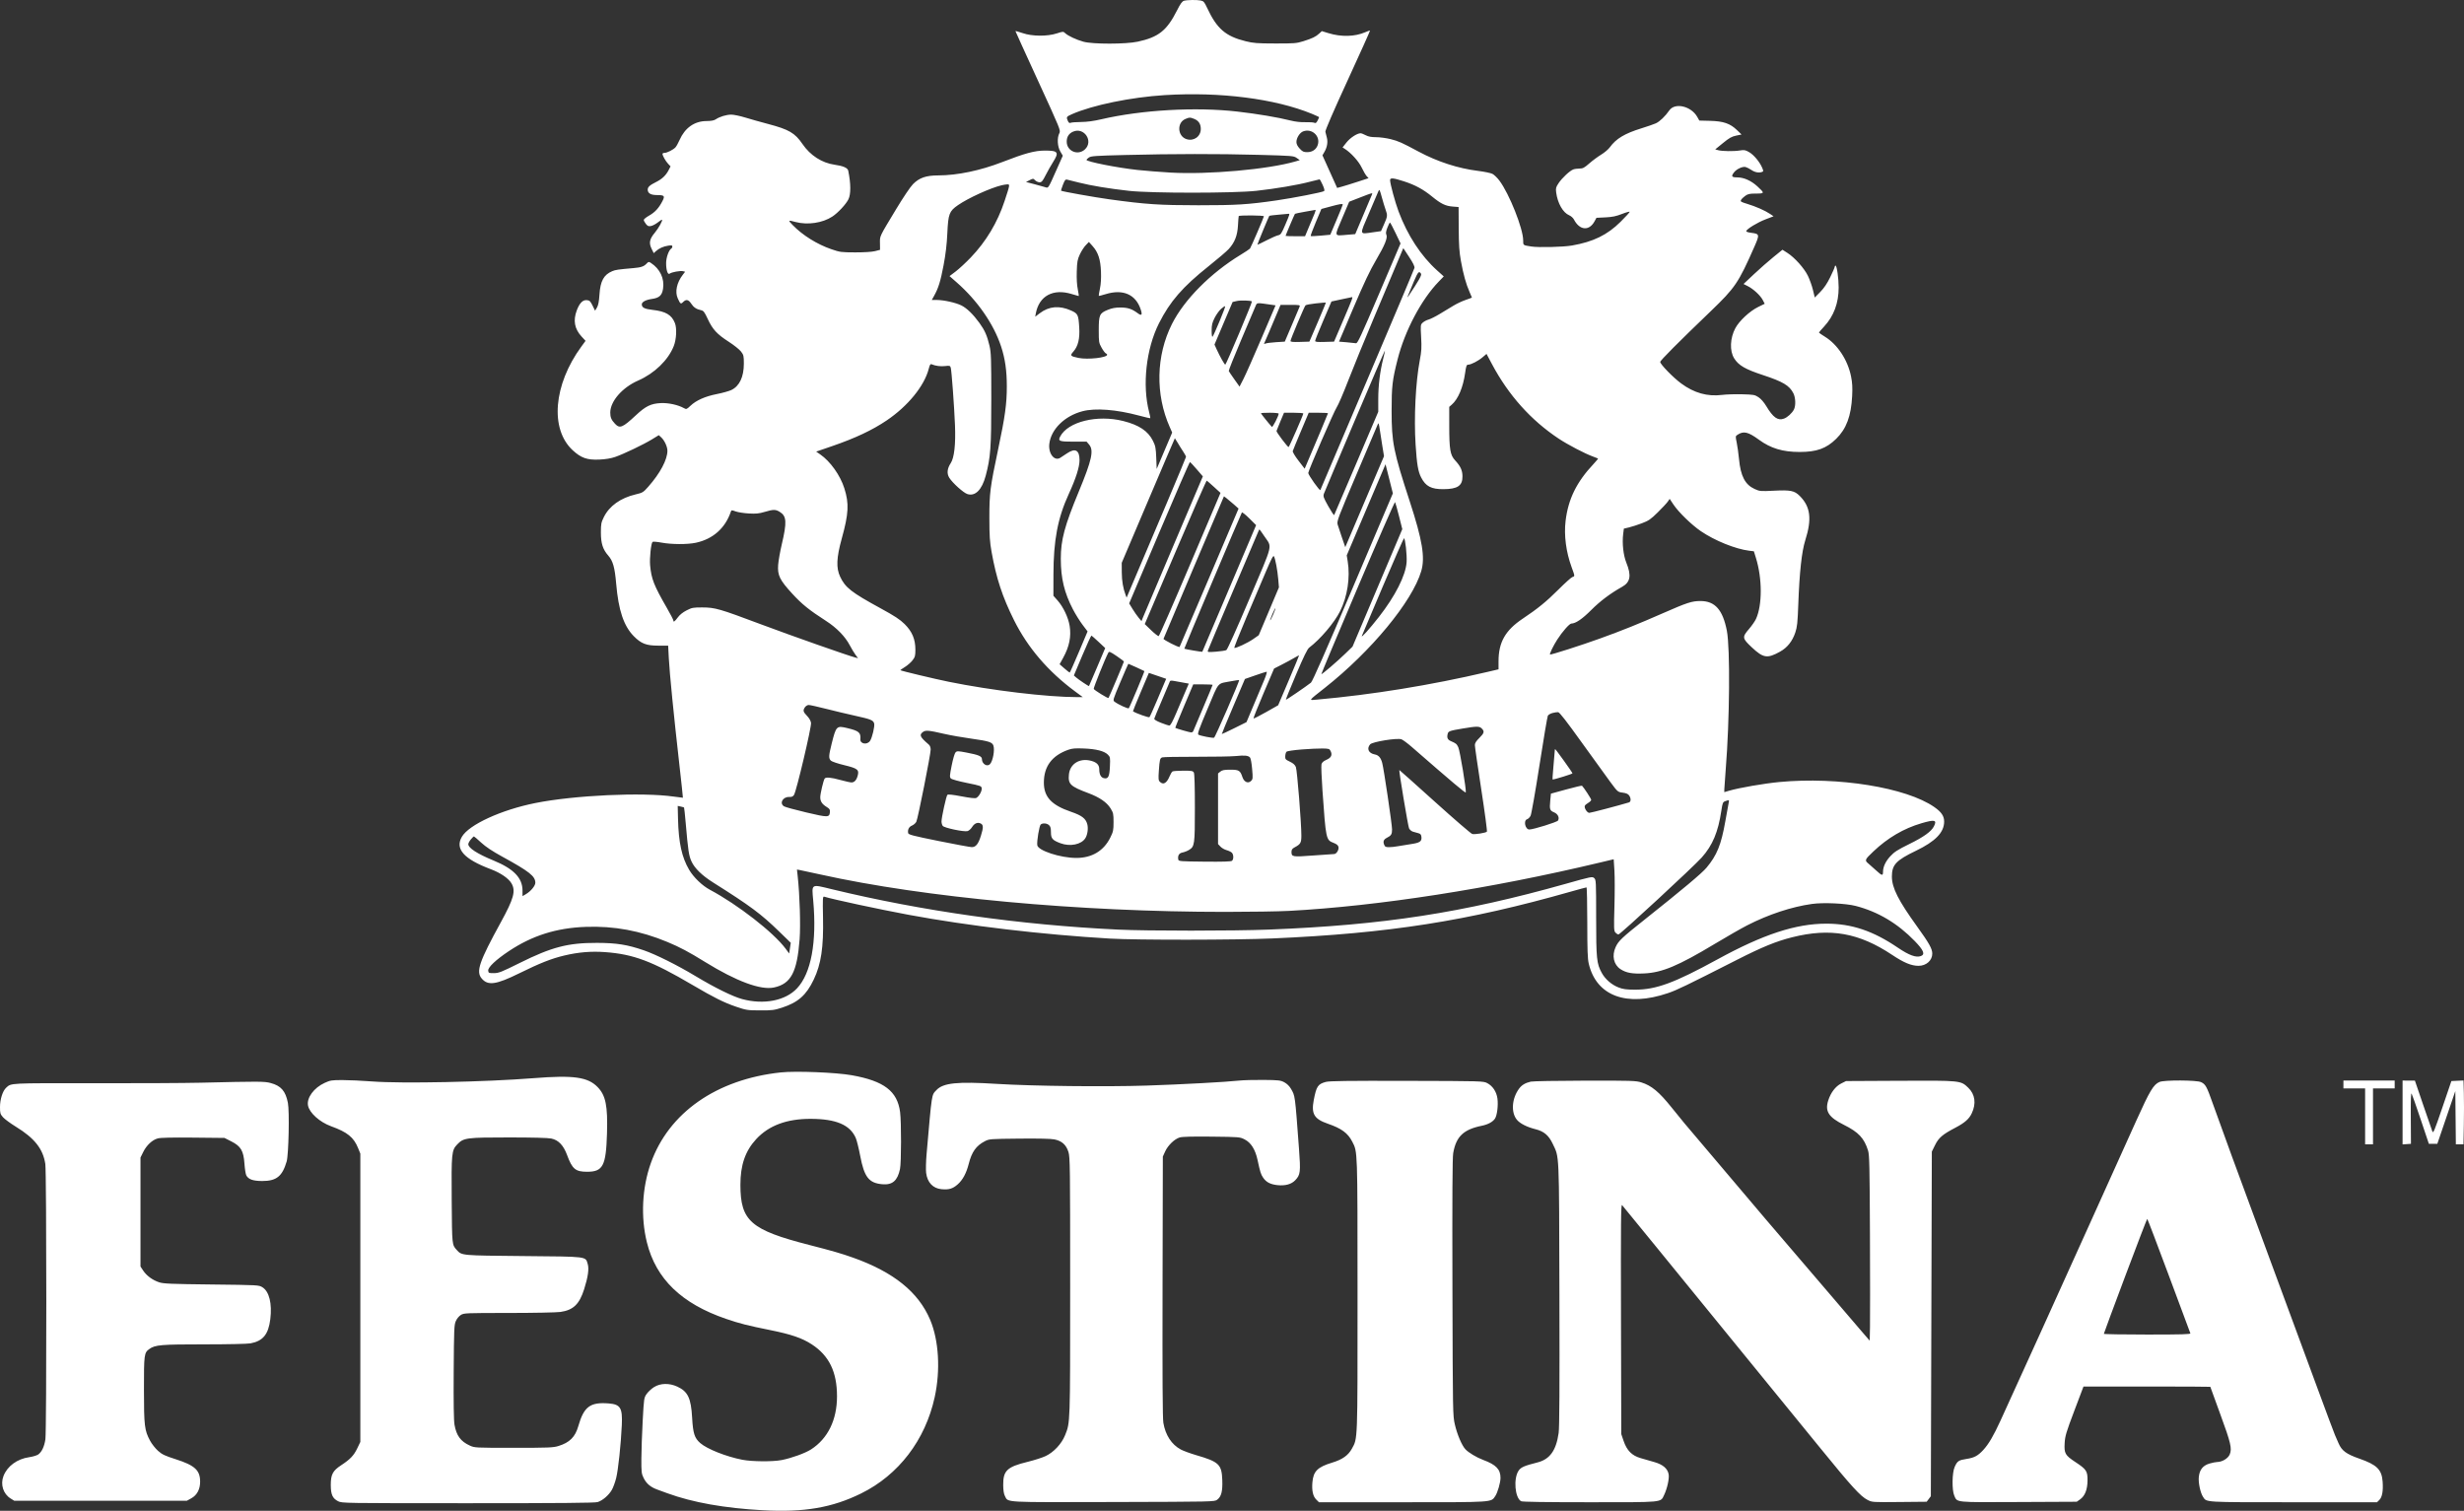 <svg xmlns="http://www.w3.org/2000/svg" width="305" height="187" viewBox="0 0 305 187" fill="none"><rect x="0" y="0" width="305" height="187" fill="#333333" stroke="none"/><path fill-rule="evenodd" clip-rule="evenodd" d="M146.563 0.094C146.331 0.157 146.123 0.444 145.692 1.296C144.434 3.785 143.402 4.605 140.827 5.159C139.336 5.479 135.259 5.482 134.115 5.164C133.217 4.913 132.221 4.449 131.854 4.108C131.612 3.883 131.592 3.884 130.817 4.134C129.621 4.52 127.758 4.504 126.58 4.097C126.093 3.929 125.695 3.819 125.695 3.852C125.695 3.885 126.958 6.663 128.503 10.026C131.267 16.044 131.308 16.144 131.126 16.492C130.83 17.063 130.888 18.14 131.249 18.753L131.555 19.273L130.815 20.937C129.722 23.394 129.783 23.298 129.387 23.17C129.202 23.111 128.59 22.941 128.026 22.794L127 22.526L127.444 22.3C127.881 22.077 127.892 22.078 128.134 22.318C128.269 22.453 128.516 22.563 128.683 22.563C128.938 22.563 129.059 22.421 129.431 21.687C129.675 21.205 130.087 20.475 130.347 20.065C131.126 18.838 130.979 18.634 129.318 18.639C128.072 18.643 126.879 18.966 124.048 20.065C121.35 21.112 118.496 21.707 116.151 21.711C114.628 21.714 113.8 21.999 113.011 22.793C112.69 23.115 111.809 24.423 110.929 25.883C108.795 29.423 108.914 29.172 108.925 30.112L108.934 30.924L108.314 31.083C107.934 31.18 106.987 31.24 105.865 31.238C104.128 31.235 103.976 31.214 102.911 30.848C101.136 30.237 99.343 29.118 98.121 27.858C97.517 27.235 97.527 27.224 98.481 27.479C99.965 27.875 101.823 27.6 103.028 26.806C103.731 26.343 104.71 25.292 105.021 24.668C105.333 24.041 105.325 22.716 104.998 21.129C104.926 20.778 104.378 20.538 103.299 20.386C101.743 20.167 100.295 19.234 99.34 17.835C98.397 16.454 97.668 16.029 95.064 15.341C94.158 15.102 92.889 14.745 92.244 14.547C91.599 14.349 90.823 14.188 90.521 14.188C89.921 14.188 89.083 14.441 88.599 14.769C88.384 14.914 88.033 14.979 87.432 14.984C85.955 14.997 84.785 15.823 84.121 17.322C83.953 17.701 83.725 18.113 83.613 18.236C83.349 18.53 82.573 18.922 82.256 18.922C82.119 18.922 82.007 18.979 82.007 19.049C82.007 19.268 82.388 19.939 82.701 20.273L83.002 20.593L82.761 21.064C82.433 21.702 81.945 22.165 81.215 22.529C80.421 22.924 80.176 23.147 80.176 23.473C80.176 23.915 80.55 24.141 81.284 24.143C82.243 24.146 82.331 24.236 82.001 24.883C81.564 25.741 81.072 26.279 80.358 26.68C79.989 26.887 79.688 27.13 79.688 27.221C79.688 27.311 79.806 27.535 79.95 27.717C80.168 27.992 80.276 28.036 80.589 27.973C80.796 27.932 81.176 27.73 81.434 27.525C81.691 27.319 81.922 27.172 81.947 27.197C82.049 27.298 81.522 28.245 81.048 28.812C80.398 29.589 80.303 30.068 80.654 30.788L80.921 31.334L81.189 31.089C81.574 30.74 82.111 30.498 82.709 30.407C83.117 30.345 83.227 30.366 83.227 30.505C83.227 30.602 83.172 30.715 83.103 30.757C82.782 30.955 82.454 31.873 82.454 32.577C82.454 33.463 82.664 34.064 82.906 33.865C83.125 33.684 84.227 33.484 84.547 33.568L84.806 33.635L84.511 34.02C83.772 34.983 83.53 36.116 83.89 36.92C84.208 37.631 84.267 37.672 84.555 37.386C84.931 37.012 85.221 37.068 85.556 37.58C85.861 38.047 86.217 38.282 86.799 38.401C87.082 38.459 87.213 38.633 87.606 39.48C88.208 40.775 88.746 41.36 90.198 42.296C90.845 42.712 91.531 43.259 91.724 43.511C92.047 43.933 92.075 44.05 92.075 45.009C92.075 46.655 91.533 47.796 90.522 48.277C90.235 48.413 89.43 48.638 88.732 48.775C87.28 49.062 86.164 49.559 85.459 50.232C85.01 50.661 84.956 50.682 84.682 50.528C83.938 50.111 82.739 49.848 81.79 49.894C80.573 49.953 79.918 50.273 78.714 51.398C77.063 52.939 76.715 53.081 76.126 52.453C75.671 51.968 75.539 51.655 75.54 51.065C75.543 49.667 77.023 47.966 78.982 47.108C81.011 46.221 82.714 44.573 83.401 42.834C83.725 42.012 83.796 40.651 83.548 40.004C83.154 38.98 82.409 38.537 80.77 38.355C79.779 38.245 79.444 38.072 79.444 37.671C79.444 37.375 79.938 37.109 80.682 37.005C81.611 36.876 81.948 36.566 82.075 35.728C82.264 34.473 81.701 33.283 80.568 32.543C80.31 32.375 80.268 32.382 80.037 32.628C79.706 32.982 79.359 33.102 78.439 33.182C76.492 33.352 76.194 33.395 75.79 33.563C74.739 34 74.311 34.78 74.203 36.461C74.147 37.328 74.058 37.788 73.892 38.067L73.659 38.458L73.348 37.824C73.079 37.275 72.984 37.184 72.642 37.151C72.137 37.103 71.736 37.51 71.394 38.422C70.922 39.675 71.116 40.713 72.002 41.669L72.482 42.187L71.957 42.905C68.506 47.622 68.051 53.116 70.894 55.734C71.934 56.692 72.683 56.953 74.197 56.884C74.964 56.85 75.624 56.74 76.149 56.559C77.195 56.2 79.658 55.022 80.71 54.377L81.548 53.864L81.855 54.145C82.246 54.503 82.611 55.287 82.614 55.778C82.622 56.878 81.719 58.578 80.238 60.252C79.629 60.94 79.543 60.992 78.695 61.191C76.809 61.636 75.425 62.623 74.739 64.015C74.418 64.665 74.38 64.865 74.38 65.896C74.38 67.261 74.615 68 75.298 68.777C75.875 69.433 76.1 70.237 76.274 72.269C76.555 75.532 77.207 77.477 78.441 78.734C79.358 79.668 79.994 79.915 81.472 79.915H82.706L82.788 81.493C82.883 83.32 83.402 88.551 84.082 94.538C84.343 96.84 84.546 98.73 84.532 98.74C84.519 98.75 84.014 98.687 83.41 98.6C79.51 98.04 71.081 98.432 66.264 99.397C62.041 100.243 58.058 102.071 57.176 103.569C56.292 105.069 57.418 106.334 60.747 107.585C61.969 108.043 62.972 108.733 63.324 109.356C63.854 110.293 63.593 111.237 61.999 114.145C59.304 119.061 58.897 120.255 59.623 121.113C60.398 122.029 61.4 121.889 64.291 120.464C66.832 119.212 68.265 118.646 69.847 118.271C71.596 117.856 73.175 117.724 74.888 117.848C78.416 118.105 80.707 118.966 85.729 121.921C88.38 123.481 89.617 124.098 91.114 124.606C92.381 125.036 92.515 125.057 94.088 125.062C95.583 125.068 95.835 125.036 96.81 124.719C98.795 124.073 99.812 123.171 100.728 121.246C101.642 119.326 101.951 117.259 101.875 113.568C101.826 111.207 101.841 110.932 102.012 110.985C103.119 111.327 108.811 112.549 112.457 113.228C119.812 114.596 129.005 115.682 137.41 116.175C140.689 116.367 152.907 116.357 157.485 116.158C171.891 115.532 181.638 114.005 194.397 110.373C195.436 110.078 196.328 109.836 196.38 109.836C196.432 109.836 196.476 111.789 196.477 114.175C196.478 117.592 196.517 118.678 196.66 119.282C197.609 123.285 201.341 124.67 206.471 122.924C207.583 122.546 208.641 122.035 215.024 118.794C218.151 117.206 219.858 116.509 221.834 116.012C226.551 114.826 230.116 115.456 234.231 118.203C235.672 119.164 236.597 119.546 237.479 119.546C238.437 119.546 239.184 118.881 239.182 118.029C239.181 117.44 238.792 116.744 237.326 114.712C234.973 111.451 234.183 109.889 234.183 108.494C234.183 107.042 234.695 106.493 237.153 105.309C239.58 104.14 240.651 103.032 240.651 101.689C240.651 101.006 240.313 100.508 239.432 99.893C235.971 97.478 227.505 96.11 220.264 96.795C218.35 96.976 215.256 97.512 214.017 97.878L213.438 98.049L213.438 97.722C213.439 97.542 213.519 96.411 213.616 95.21C214.104 89.174 214.176 80.243 213.755 78.072C213.251 75.478 212.288 74.393 210.492 74.393C209.426 74.393 208.852 74.579 205.809 75.915C202.767 77.25 200.838 78.025 198.061 79.03C195.793 79.851 191.936 81.086 191.864 81.014C191.784 80.935 192.274 79.924 192.756 79.172C193.393 78.182 194.269 77.185 194.507 77.182C195.04 77.175 195.86 76.615 196.969 75.503C198.067 74.402 199.35 73.438 200.776 72.643C201.818 72.061 201.962 71.248 201.308 69.636C200.941 68.729 200.777 67.244 200.92 66.109L201.005 65.431L201.638 65.282C201.986 65.2 202.706 64.969 203.236 64.768C204.079 64.45 204.327 64.28 205.201 63.42C205.75 62.879 206.308 62.282 206.439 62.092L206.677 61.748L207.149 62.456C207.777 63.399 209.38 64.956 210.533 65.745C212.243 66.915 214.829 67.96 216.519 68.166L217.099 68.236L217.347 69.033C218.145 71.603 218.152 74.88 217.363 76.605C217.233 76.89 216.845 77.449 216.502 77.847C215.628 78.859 215.651 79.01 216.839 80.122C218.271 81.462 218.754 81.537 220.332 80.664C221.233 80.166 221.859 79.381 222.228 78.29C222.457 77.609 222.513 77.083 222.596 74.817C222.742 70.827 223.022 68.258 223.462 66.871C224.301 64.225 224.108 62.707 222.764 61.373C222.114 60.73 221.637 60.634 219.577 60.737C217.901 60.82 217.824 60.813 217.184 60.522C216.012 59.988 215.46 58.93 215.261 56.835C215.194 56.139 215.065 55.213 214.974 54.779C214.81 54.003 214.812 53.985 215.086 53.807C215.832 53.321 216.394 53.453 217.726 54.428C219.183 55.495 220.671 55.943 222.762 55.943C224.875 55.943 226.06 55.517 227.285 54.318C228.548 53.082 229.138 51.503 229.264 49.021C229.318 47.96 229.285 47.375 229.128 46.594C228.716 44.546 227.455 42.635 225.877 41.666C225.479 41.421 225.153 41.195 225.153 41.164C225.153 41.132 225.441 40.795 225.794 40.416C226.992 39.125 227.594 37.511 227.594 35.585C227.594 34.451 227.37 32.88 227.209 32.88C227.152 32.88 227.105 32.946 227.105 33.026C227.105 33.107 226.855 33.685 226.548 34.312C226.162 35.102 225.784 35.661 225.314 36.138L224.637 36.825L224.411 35.89C224.287 35.376 224.004 34.585 223.784 34.133C223.324 33.189 222.146 31.876 221.24 31.298L220.637 30.912L219.508 31.827C218.888 32.33 217.804 33.284 217.099 33.947L215.819 35.151L216.349 35.42C217.049 35.776 217.917 36.582 218.206 37.147L218.439 37.6L217.64 37.991C216.589 38.506 215.296 39.705 214.807 40.617C214.145 41.853 214.082 43.424 214.658 44.351C215.199 45.222 216.019 45.701 218.197 46.417C220.706 47.243 221.494 47.712 221.987 48.674C222.268 49.222 222.301 50.226 222.052 50.699C221.818 51.144 221.263 51.651 220.83 51.813C220.069 52.099 219.482 51.685 218.629 50.261C218.349 49.793 217.978 49.369 217.674 49.169C217.212 48.865 217.071 48.839 215.643 48.802C214.799 48.781 213.697 48.814 213.193 48.877C211.342 49.107 209.714 48.653 208.083 47.45C207.1 46.724 205.505 45.084 205.505 44.798C205.505 44.62 207.728 42.388 211.753 38.525C214.778 35.621 215.196 35.004 217.16 30.542C217.827 29.028 217.809 28.946 216.783 28.818C216.37 28.767 216.126 28.682 216.154 28.599C216.246 28.324 217.554 27.53 218.531 27.156L219.536 26.771L219.096 26.474C218.487 26.062 217.326 25.552 216.277 25.235C215.491 24.998 215.407 24.943 215.514 24.745C215.58 24.622 215.812 24.395 216.031 24.241C216.363 24.005 216.58 23.959 217.361 23.959C218.444 23.959 218.453 23.912 217.527 23.063C216.763 22.362 215.86 21.959 215.055 21.957C214.337 21.956 214.255 21.826 214.655 21.32C214.976 20.914 215.703 20.581 216.068 20.672C216.229 20.713 216.561 20.881 216.807 21.047C217.241 21.34 217.732 21.426 218.123 21.277C218.292 21.212 218.293 21.158 218.133 20.778C217.829 20.055 217.102 19.176 216.53 18.843C216.043 18.559 215.917 18.536 215.352 18.627C214.607 18.747 213.157 18.725 212.663 18.587L212.316 18.489L213.274 17.707C214.046 17.076 214.36 16.898 214.902 16.786L215.573 16.648L215.005 16.099C214.165 15.286 213.325 14.998 211.679 14.957L210.347 14.924L210.092 14.47C209.336 13.13 207.324 12.662 206.632 13.665C206.134 14.388 205.435 15.057 204.959 15.267C204.677 15.39 203.876 15.668 203.179 15.883C201.102 16.526 200.053 17.155 199.267 18.233C199.081 18.489 198.597 18.898 198.191 19.143C197.786 19.389 197.127 19.876 196.729 20.226C196.111 20.769 195.93 20.864 195.515 20.864C195.246 20.864 194.899 20.912 194.744 20.972C194.308 21.138 193.367 22.015 192.937 22.655C192.593 23.168 192.559 23.295 192.627 23.817C192.8 25.155 193.467 26.325 194.239 26.646C194.459 26.738 194.721 26.97 194.821 27.163C195.529 28.526 196.711 28.627 197.385 27.382L197.614 26.96L198.722 26.906C199.584 26.864 200.042 26.77 200.777 26.481C201.297 26.276 201.722 26.161 201.722 26.225C201.722 26.289 201.214 26.844 200.593 27.459C198.95 29.086 197.217 29.931 194.583 30.389C193.487 30.58 190.437 30.653 189.54 30.51C188.501 30.345 188.543 30.377 188.543 29.752C188.543 28.306 186.821 23.978 185.598 22.352C185.335 22.003 184.949 21.629 184.74 21.521C184.531 21.414 183.722 21.247 182.943 21.15C180.495 20.847 177.936 20.017 175.607 18.771C173.473 17.629 173.11 17.467 172.14 17.223C171.609 17.089 170.799 16.98 170.34 16.98C169.738 16.98 169.377 16.912 169.049 16.737C168.799 16.603 168.514 16.494 168.417 16.494C167.99 16.494 167.135 17.051 166.676 17.629L166.185 18.248L166.472 18.431C167.24 18.922 168.189 19.974 168.549 20.735C168.757 21.173 169.034 21.649 169.165 21.793L169.404 22.054L168.021 22.507C167.26 22.755 166.385 23.027 166.076 23.109L165.515 23.26L164.605 21.242L163.695 19.225L163.929 18.826C164.274 18.238 164.387 17.599 164.243 17.04C164.175 16.773 164.092 16.445 164.058 16.312C164.02 16.159 165.039 13.805 166.812 9.949C168.36 6.583 169.607 3.81 169.585 3.787C169.562 3.765 169.301 3.852 169.006 3.982C167.718 4.547 166.025 4.591 164.43 4.101L163.619 3.852L163.298 4.151C162.874 4.544 162.436 4.756 161.329 5.102C160.486 5.365 160.211 5.387 157.851 5.382C155.615 5.377 155.148 5.342 154.19 5.104C151.692 4.484 150.621 3.553 149.407 0.945C149.082 0.249 148.981 0.134 148.637 0.065C148.142 -0.033 146.969 -0.017 146.563 0.094ZM144.183 11.772C140.003 12.03 135.248 13.007 132.69 14.132C131.995 14.437 131.963 14.492 132.185 14.976C132.287 15.199 132.384 15.264 132.52 15.2C132.626 15.15 133.206 15.106 133.81 15.101C134.546 15.095 135.372 14.985 136.312 14.766C141.328 13.6 148.004 13.22 153.153 13.809C155.633 14.092 158.176 14.52 159.747 14.918C160.331 15.066 160.998 15.141 161.577 15.124C162.078 15.11 162.581 15.143 162.694 15.199C162.851 15.276 162.944 15.214 163.09 14.932C163.196 14.729 163.282 14.539 163.282 14.508C163.282 14.478 162.883 14.29 162.397 14.09C157.825 12.214 151.03 11.349 144.183 11.772ZM146.723 14.73C145.66 15.189 145.751 16.856 146.859 17.219C147.767 17.517 148.637 16.9 148.637 15.958C148.637 15.349 148.376 14.947 147.832 14.721C147.335 14.515 147.218 14.515 146.723 14.73ZM132.819 16.299C132.297 16.532 132.041 16.939 132.041 17.536C132.041 18.707 133.421 19.295 134.29 18.494C135.391 17.479 134.191 15.689 132.819 16.299ZM161.303 16.264C160.886 16.422 160.475 17.073 160.475 17.572C160.475 17.835 160.601 18.091 160.88 18.394C161.224 18.767 161.363 18.833 161.805 18.833C162.444 18.833 162.925 18.506 163.113 17.944C163.478 16.852 162.396 15.848 161.303 16.264ZM139.262 19.185C135.582 19.276 135.037 19.314 134.781 19.5C134.621 19.616 134.488 19.744 134.485 19.786C134.474 20.009 138.279 20.763 140.8 21.036C141.759 21.14 143.59 21.286 144.869 21.36C149.545 21.629 156.972 20.969 160.348 19.983L160.892 19.824L160.51 19.554C160.141 19.292 159.986 19.279 155.756 19.165C150.736 19.03 145.27 19.036 139.262 19.185ZM172.068 22.29C172.068 22.732 172.692 25.039 173.119 26.175C174.233 29.143 175.894 31.682 177.892 33.476L178.713 34.213L178.094 34.852C175.936 37.077 173.898 40.93 172.996 44.49C172.347 47.051 172.258 47.816 172.258 50.845C172.258 54.754 172.481 55.871 174.5 62.054C176.07 66.865 176.422 69.001 175.924 70.691C174.82 74.442 169.735 80.602 164.01 85.125C161.874 86.812 161.955 86.69 163.037 86.594C169.841 85.99 177.101 84.811 184.069 83.179L185.492 82.846V81.861C185.492 79.496 186.33 78.018 188.488 76.576C190.338 75.341 191.418 74.461 192.896 72.985C193.713 72.169 194.496 71.466 194.635 71.422C194.954 71.321 194.956 71.348 194.536 70.198C193.847 68.317 193.58 66.257 193.792 64.476C194.114 61.779 195.157 59.655 197.254 57.428C197.585 57.077 197.833 56.773 197.806 56.752C197.779 56.731 197.482 56.615 197.146 56.494C196.175 56.144 194.064 55.04 192.937 54.292C189.501 52.012 186.724 48.911 184.683 45.076L184.006 43.804L183.515 44.222C182.975 44.682 182.083 45.14 181.728 45.14C181.537 45.14 181.479 45.298 181.358 46.161C181.107 47.948 180.491 49.405 179.698 50.091L179.39 50.358L179.391 52.634C179.392 55.649 179.505 56.322 180.118 56.984C180.781 57.7 181.019 58.21 181.029 58.938C181.045 60.118 180.436 60.536 178.684 60.548C177.164 60.559 176.476 60.198 175.911 59.094C175.532 58.353 175.385 57.482 175.226 55.032C175.011 51.7 175.23 47.293 175.744 44.602C175.958 43.482 175.984 43.036 175.912 41.736C175.828 40.23 175.832 40.19 176.108 39.935C176.263 39.791 176.584 39.621 176.822 39.557C177.06 39.493 177.686 39.18 178.214 38.861C178.743 38.542 179.511 38.078 179.923 37.829C180.335 37.58 181.015 37.261 181.434 37.121C181.854 36.981 182.197 36.85 182.197 36.831C182.197 36.811 182.065 36.499 181.904 36.137C181.472 35.164 181.135 33.957 180.841 32.328C180.631 31.166 180.576 30.356 180.564 28.252L180.549 25.626L179.814 25.567C178.921 25.496 178.368 25.228 177.276 24.337C176.174 23.437 175.179 22.897 173.795 22.448C172.474 22.018 172.068 21.981 172.068 22.29ZM131.571 22.874C131.424 23.256 131.318 23.584 131.337 23.602C131.431 23.695 135.436 24.409 137.349 24.674C141.814 25.291 143.524 25.405 148.332 25.406C153.066 25.407 154.468 25.32 158.034 24.802C160.121 24.498 163.637 23.812 163.886 23.659C163.988 23.596 163.942 23.379 163.722 22.885C163.554 22.508 163.381 22.199 163.337 22.199C163.293 22.199 162.745 22.334 162.12 22.5C160.623 22.896 157.909 23.356 155.512 23.619C152.713 23.926 142.484 23.927 139.729 23.62C137.274 23.346 135.089 22.985 133.566 22.602C132.895 22.433 132.232 22.268 132.092 22.236C131.878 22.188 131.797 22.288 131.571 22.874ZM123.987 22.931C122.598 23.26 119.842 24.515 118.576 25.395C117.496 26.146 117.377 26.461 117.263 28.875C117.198 30.262 117.054 31.482 116.795 32.845C116.419 34.822 116.16 35.659 115.627 36.613L115.339 37.129H115.946C116.819 37.129 118.323 37.464 119.014 37.812C119.691 38.153 120.473 38.916 121.248 39.989C121.901 40.894 122.186 41.541 122.479 42.784C122.682 43.646 122.705 44.319 122.705 49.388C122.705 55.411 122.618 56.604 122.014 58.881C121.55 60.631 120.711 61.469 119.741 61.151C119.245 60.988 117.902 59.776 117.499 59.127C117.179 58.613 117.243 57.989 117.683 57.327C118.121 56.668 118.307 54.998 118.21 52.609C118.113 50.239 117.792 45.888 117.688 45.523C117.612 45.258 117.561 45.243 116.983 45.31C116.415 45.375 115.814 45.296 115.316 45.089C115.168 45.028 115.09 45.152 114.961 45.652C114.414 47.774 112.38 50.269 109.75 52.044C107.974 53.242 105.863 54.236 103.019 55.214L101.027 55.898L101.53 56.245C102.775 57.103 104.001 58.824 104.513 60.434C105.115 62.328 105.052 63.567 104.195 66.661C103.54 69.023 103.485 70.296 103.991 71.373C104.632 72.737 105.362 73.308 109.037 75.314C110.758 76.254 111.394 76.672 111.973 77.243C112.907 78.166 113.309 79.119 113.309 80.41C113.309 81.172 113.268 81.322 112.954 81.732C112.759 81.987 112.333 82.359 112.007 82.561C111.681 82.762 111.429 82.94 111.446 82.955C111.544 83.042 115.687 84.032 117.458 84.391C122.698 85.456 129.628 86.285 133.31 86.287L134.03 86.288L133.066 85.574C129.728 83.101 127.215 80.166 125.516 76.76C124.081 73.88 123.325 71.582 122.742 68.324C122.517 67.066 122.47 66.35 122.467 64.136C122.463 61.051 122.558 60.304 123.56 55.579C124.41 51.564 124.628 49.977 124.627 47.81C124.626 45.876 124.414 44.394 123.924 42.9C123.007 40.108 120.992 37.202 118.396 34.93L117.535 34.176L118.289 33.607C118.705 33.294 119.545 32.516 120.157 31.878C122.059 29.898 123.473 27.538 124.35 24.882C125.017 22.861 125.027 22.803 124.691 22.818C124.538 22.825 124.222 22.876 123.987 22.931ZM170.628 23.655C170.559 23.822 170.033 25.051 169.458 26.387C168.257 29.176 168.22 28.995 169.934 28.753L170.943 28.611L171.322 27.756C171.759 26.773 171.77 26.666 171.511 25.947C171.405 25.654 171.192 24.951 171.036 24.384C170.78 23.451 170.741 23.381 170.628 23.655ZM168.347 24.447L167.006 24.969L166.138 27.013C165.14 29.363 165.089 29.199 166.766 29.06L167.754 28.978L168.766 26.59C169.323 25.276 169.805 24.133 169.838 24.05C169.92 23.842 169.869 23.855 168.347 24.447ZM164.673 25.565L163.563 25.865L162.871 27.509C162.49 28.413 162.206 29.181 162.24 29.214C162.274 29.248 162.833 29.226 163.482 29.166L164.663 29.057L165.436 27.236C165.862 26.235 166.21 25.374 166.21 25.324C166.211 25.186 165.888 25.237 164.673 25.565ZM161.537 26.206C160.88 26.322 160.32 26.439 160.293 26.466C160.24 26.519 159.132 29.125 159.132 29.196C159.132 29.22 159.675 29.239 160.338 29.239H161.543L162.038 28.055C162.311 27.404 162.62 26.667 162.726 26.417C162.832 26.167 162.877 25.969 162.826 25.979C162.774 25.988 162.195 26.09 161.537 26.206ZM158.237 26.576C157.643 26.628 157.141 26.689 157.12 26.711C157.051 26.782 155.611 30.268 155.639 30.296C155.654 30.31 156.156 30.069 156.756 29.76C157.355 29.45 158.008 29.164 158.207 29.123C158.53 29.058 158.624 28.922 159.086 27.84C159.669 26.475 159.679 26.441 159.468 26.464C159.384 26.473 158.83 26.524 158.237 26.576ZM153.33 26.751C153.31 26.817 153.269 27.345 153.238 27.923C153.172 29.153 152.836 30.007 152.099 30.82C151.84 31.106 150.721 32.061 149.614 32.942C146.39 35.509 144.824 37.309 143.459 40.019C141.87 43.174 141.372 47.669 142.242 51.01C142.344 51.401 142.409 51.74 142.387 51.762C142.364 51.784 141.743 51.641 141.007 51.443C138.176 50.682 135.594 50.483 133.993 50.901C131.786 51.477 130.102 53.129 129.888 54.929C129.743 56.145 130.519 57.131 131.251 56.659C131.397 56.566 131.785 56.309 132.114 56.09C133.104 55.429 133.627 55.726 133.627 56.95C133.627 57.803 133.18 59.214 132.302 61.125C130.928 64.118 130.405 66.865 130.398 71.123L130.393 73.74L130.92 74.335C131.616 75.122 132.24 76.44 132.405 77.474C132.616 78.793 132.362 80.043 131.602 81.418L131.16 82.217L131.753 82.733C132.079 83.016 132.374 83.25 132.408 83.251C132.441 83.252 132.954 82.106 133.546 80.704L134.623 78.155L134.003 77.336C133.661 76.885 133.131 76.035 132.823 75.446C131.74 73.371 131.309 71.579 131.309 69.155C131.309 66.83 131.772 65.099 133.529 60.859C135.169 56.9 135.422 55.73 134.796 55.009L134.501 54.668H132.912C131.117 54.668 130.936 54.6 131.229 54.036C132.187 52.194 135.822 51.3 139.044 52.113C140.992 52.604 142.113 53.353 142.714 54.565C143.025 55.19 143.074 55.441 143.123 56.662L143.178 58.048L144.137 55.794L145.096 53.539L144.801 52.877C142.994 48.813 143.095 44.026 145.068 40.103C146.585 37.089 149.851 33.798 153.568 31.538C154.147 31.187 154.669 30.84 154.728 30.767C154.84 30.63 156.448 26.897 156.448 26.774C156.448 26.645 153.367 26.623 153.33 26.751ZM171.733 28.177C171.561 28.624 171.521 28.879 171.602 29.032C171.799 29.406 171.426 30.334 170.346 32.163C169.588 33.445 168.858 34.983 167.534 38.091L165.746 42.287L166.68 42.364C167.193 42.406 167.717 42.461 167.844 42.485C168.041 42.524 168.448 41.652 170.718 36.331L173.363 30.132L172.746 28.842C172.407 28.133 172.095 27.55 172.054 27.546C172.012 27.543 171.868 27.826 171.733 28.177ZM134.397 30.353C134.182 30.575 133.854 31.084 133.667 31.485C133.371 32.12 133.322 32.391 133.285 33.609C133.257 34.502 133.304 35.299 133.414 35.824C133.508 36.274 133.554 36.642 133.515 36.642C133.476 36.641 133.096 36.532 132.671 36.399C130.365 35.68 128.618 36.622 128.214 38.802L128.14 39.2L128.708 38.769C129.848 37.903 131.131 37.791 132.571 38.432C133.427 38.814 133.493 38.95 133.59 40.525C133.675 41.926 133.452 42.851 132.87 43.511C132.419 44.022 132.472 44.087 133.505 44.303C134.634 44.538 137.044 44.271 137.044 43.91C137.044 43.848 136.969 43.768 136.877 43.733C136.785 43.698 136.551 43.386 136.358 43.039C136.024 42.439 136.007 42.336 136.007 40.892C136.007 38.981 136.097 38.773 137.105 38.359C137.649 38.137 138.058 38.06 138.692 38.062C139.603 38.065 140.111 38.232 140.827 38.765C141.32 39.131 141.43 38.994 141.199 38.299C140.581 36.436 139.007 35.75 136.862 36.409C136.412 36.547 136.028 36.643 136.008 36.621C135.988 36.6 136.053 36.2 136.152 35.733C136.271 35.172 136.315 34.45 136.281 33.609C136.221 32.104 135.931 31.225 135.239 30.454L134.787 29.949L134.397 30.353ZM172.902 32.614C172.461 33.662 171.166 36.731 170.025 39.435C168.883 42.139 167.464 45.607 166.872 47.143C166.28 48.678 165.644 50.153 165.459 50.42C165.139 50.881 161.939 58.267 161.939 58.543C161.94 58.796 163.371 60.814 163.437 60.654C163.473 60.566 166.095 54.404 169.265 46.961C172.434 39.517 175.053 33.308 175.086 33.163C175.125 32.982 174.918 32.556 174.424 31.805L173.704 30.71L172.902 32.614ZM175.006 34.851C174.255 36.617 174.112 36.993 174.295 36.718C175.674 34.651 176.008 34.056 175.895 33.876C175.651 33.491 175.526 33.628 175.006 34.851ZM166.03 37.055L164.812 37.317L163.803 39.671C163.248 40.965 162.793 42.099 162.793 42.191C162.793 42.322 163.038 42.35 163.964 42.322L165.134 42.287L166.216 39.76C167.414 36.961 167.491 36.758 167.347 36.779C167.293 36.787 166.7 36.911 166.03 37.055ZM153.077 37.261L152.574 37.38L151.453 40.014L150.332 42.649L150.609 43.257C151.009 44.135 151.577 45.14 151.669 45.137C151.774 45.132 155.038 37.385 154.965 37.313C154.838 37.187 153.543 37.15 153.077 37.261ZM162.89 37.551C162.238 37.619 161.656 37.73 161.596 37.796C161.443 37.967 159.74 42.011 159.741 42.201C159.742 42.319 160.023 42.349 160.911 42.322L162.08 42.287L163.117 39.879C163.687 38.554 164.136 37.46 164.114 37.448C164.092 37.436 163.542 37.482 162.89 37.551ZM155.417 37.883C155.325 38.102 154.529 39.973 153.649 42.04C152.769 44.107 152.072 45.855 152.1 45.924C152.129 45.993 152.44 46.456 152.793 46.952L153.433 47.853L153.926 46.891C154.196 46.362 155.2 44.099 156.156 41.863L157.893 37.796L157.384 37.722C155.514 37.451 155.602 37.444 155.417 37.883ZM158.32 38.191C157.49 40.177 156.531 42.428 156.475 42.52C156.435 42.587 156.501 42.59 156.641 42.526C156.77 42.468 157.36 42.391 157.954 42.354L159.033 42.287L159.913 40.224C160.397 39.089 160.83 38.065 160.874 37.948C160.948 37.755 160.846 37.736 159.733 37.736H158.51L158.32 38.191ZM151.158 38.221C150.919 38.43 150.556 38.934 150.352 39.34C150.043 39.955 149.98 40.226 149.98 40.935C149.98 41.451 150.024 41.744 150.091 41.674C150.267 41.491 151.727 37.976 151.656 37.906C151.621 37.871 151.397 38.013 151.158 38.221ZM167.704 52.039C165.673 56.823 163.952 60.901 163.881 61.101C163.763 61.431 163.813 61.577 164.419 62.657C164.787 63.313 165.115 63.804 165.148 63.75C165.181 63.695 166.422 60.797 167.906 57.31L170.604 50.97V49.389C170.604 47.706 170.822 45.936 171.224 44.372C171.359 43.844 171.454 43.396 171.434 43.377C171.413 43.357 169.735 47.255 167.704 52.039ZM156.082 51.154C156.082 51.21 157.119 52.502 157.434 52.837C157.527 52.937 158.278 51.479 158.278 51.198C158.278 51.137 157.784 51.087 157.18 51.087C156.576 51.087 156.082 51.117 156.082 51.154ZM158.492 52.15C158.246 52.734 158.029 53.271 158.009 53.343C157.973 53.476 159.371 55.336 159.507 55.336C159.581 55.336 161.329 51.346 161.329 51.179C161.329 51.128 160.791 51.087 160.134 51.087H158.94L158.492 52.15ZM161.035 53.363C160.505 54.615 160.048 55.727 160.019 55.835C159.99 55.945 160.298 56.46 160.731 57.022L161.494 58.014L161.639 57.676C163.033 54.412 164.38 51.208 164.38 51.155C164.38 51.118 163.844 51.087 163.189 51.087H161.997L161.035 53.363ZM170.585 52.423C170.544 52.523 169.371 55.281 167.98 58.552C165.598 64.153 165.458 64.525 165.576 64.925C165.645 65.159 165.885 65.884 166.111 66.538L166.521 67.726L168.918 62.096L171.316 56.466L171.09 55.082C170.966 54.32 170.818 53.37 170.762 52.969C170.706 52.568 170.627 52.323 170.585 52.423ZM142.127 61.953L138.851 69.662L138.857 70.844C138.863 71.912 139.018 72.818 139.339 73.664L139.454 73.968L139.636 73.543C143.105 65.428 146.807 56.657 146.807 56.551C146.807 56.474 146.652 56.183 146.463 55.904C146.275 55.625 145.97 55.137 145.787 54.82C145.604 54.503 145.443 54.244 145.429 54.244C145.415 54.244 143.929 57.713 142.127 61.953ZM143.493 65.919L139.771 74.688L140.179 75.36C140.403 75.729 140.747 76.222 140.942 76.456L141.298 76.881L141.415 76.578C141.479 76.411 143.188 72.379 145.212 67.619L148.892 58.964L148.137 58.091C147.722 57.61 147.345 57.202 147.299 57.184C147.252 57.165 145.54 61.096 143.493 65.919ZM170.548 59.707C170.022 60.941 168.942 63.479 168.147 65.347L166.702 68.743L166.821 69.474C167.149 71.481 166.787 73.84 165.873 75.667C165.165 77.081 163.436 79.117 162.053 80.164C161.828 80.335 161.374 81.264 160.432 83.482C159.712 85.176 159.144 86.583 159.17 86.609C159.212 86.65 161.58 85.039 162.272 84.498C162.457 84.354 164.134 80.546 167.478 72.677L172.412 61.069L171.958 59.266L171.504 57.463L170.548 59.707ZM145.494 68.35L141.701 77.245L142.493 78.011C142.929 78.432 143.349 78.756 143.427 78.73C143.504 78.704 145.257 74.706 147.322 69.845L151.077 61.007L150.267 60.266C149.821 59.857 149.418 59.508 149.372 59.489C149.325 59.471 147.58 63.458 145.494 68.35ZM147.783 70.178C145.736 74.988 144.045 78.989 144.025 79.067C143.994 79.193 145.924 80.172 146.013 80.075C146.032 80.054 147.683 76.192 149.68 71.493L153.313 62.949L152.714 62.419C152.385 62.127 151.978 61.785 151.81 61.659L151.504 61.431L147.783 70.178ZM168.062 72.712C165.562 78.594 163.535 83.425 163.557 83.447C163.618 83.507 165.539 81.86 166.54 80.889L167.419 80.037L170.5 72.766L173.58 65.495L173.173 63.885C172.949 62.999 172.73 62.217 172.686 62.147C172.643 62.076 170.562 66.831 168.062 72.712ZM90.469 63.32C89.784 65.365 88.254 66.727 86.131 67.18C85.091 67.402 83.107 67.394 81.882 67.163C81.328 67.058 80.829 67.019 80.772 67.075C80.585 67.261 80.394 69.098 80.472 69.957C80.627 71.665 80.936 72.45 82.544 75.242C82.986 76.01 83.348 76.707 83.349 76.79C83.35 77.056 83.522 76.941 83.902 76.42C84.138 76.097 84.532 75.782 84.992 75.548C85.656 75.21 85.809 75.182 86.941 75.187C88.528 75.194 89.028 75.338 94.248 77.295C98.013 78.707 105.019 81.172 105.873 81.385L106.21 81.469L105.902 81.056C105.732 80.829 105.407 80.29 105.18 79.858C104.612 78.779 103.556 77.696 102.252 76.858C100.162 75.513 99.269 74.793 98.071 73.488C96.514 71.792 96.225 71.201 96.322 69.916C96.36 69.407 96.558 68.281 96.762 67.413C97.423 64.605 97.377 63.878 96.506 63.35C95.996 63.041 95.726 63.043 94.651 63.362C93.944 63.571 93.58 63.607 92.685 63.556C92.081 63.521 91.351 63.407 91.063 63.302C90.576 63.125 90.534 63.126 90.469 63.32ZM153.722 63.435C153.567 63.686 146.562 80.258 146.597 80.293C146.649 80.345 148.793 80.713 148.824 80.675C148.837 80.658 150.342 77.124 152.167 72.822L155.484 65.001L154.639 64.16C154.175 63.698 153.762 63.372 153.722 63.435ZM155.802 65.684C155.769 65.767 154.356 69.085 152.664 73.058C150.971 77.03 149.557 80.384 149.52 80.511C149.457 80.731 149.508 80.739 150.521 80.662C151.108 80.617 151.684 80.529 151.801 80.467C151.93 80.398 153.065 77.879 154.674 74.089C157.682 67.007 157.486 67.844 156.488 66.351C156.187 65.901 155.923 65.532 155.902 65.532C155.881 65.532 155.836 65.6 155.802 65.684ZM171.183 72.55C169.796 75.808 168.622 78.581 168.574 78.71C168.451 79.04 169.506 77.867 170.68 76.368C172.706 73.782 174.002 71.221 174.114 69.584C174.173 68.713 173.945 66.624 173.79 66.624C173.744 66.624 172.571 69.291 171.183 72.55ZM156.713 70.708C156.234 71.833 155.134 74.42 154.267 76.456C153.401 78.492 152.735 80.175 152.789 80.195C152.975 80.265 154.438 79.581 155.122 79.105L155.809 78.626L157.06 75.662L158.31 72.7L158.225 71.695C158.131 70.585 157.865 69.163 157.693 68.858C157.609 68.709 157.37 69.162 156.713 70.708ZM157.505 75.991C157.327 76.403 157.2 76.759 157.224 76.783C157.248 76.807 157.414 76.49 157.593 76.079C157.773 75.667 157.899 75.311 157.875 75.286C157.85 75.262 157.684 75.579 157.505 75.991ZM133.975 81.122L132.927 83.605L133.186 83.837C133.478 84.1 134.76 84.96 134.798 84.919C134.811 84.904 135.268 83.84 135.813 82.553L136.805 80.215L135.995 79.458C135.549 79.042 135.148 78.688 135.104 78.67C135.06 78.653 134.552 79.756 133.975 81.122ZM137.184 80.795C136.794 81.526 135.338 85.148 135.385 85.27C135.446 85.428 137.147 86.474 137.214 86.395C137.286 86.31 139.119 81.975 139.119 81.889C139.119 81.842 138.709 81.529 138.208 81.193C137.393 80.646 137.286 80.604 137.184 80.795ZM160.17 81.451C159.834 81.648 159.144 82.02 158.635 82.279L157.711 82.749L156.405 85.81C155.687 87.494 155.126 88.898 155.16 88.931C155.193 88.965 155.894 88.61 156.717 88.143L158.214 87.295L159.523 84.218C160.243 82.525 160.82 81.13 160.806 81.117C160.792 81.104 160.505 81.255 160.17 81.451ZM138.684 84.421C137.756 86.614 137.735 86.686 137.966 86.859C138.44 87.213 139.639 87.761 139.726 87.663C139.843 87.53 141.698 83.108 141.654 83.065C141.616 83.027 139.714 82.161 139.669 82.161C139.653 82.161 139.21 83.178 138.684 84.421ZM155.366 83.6L154.101 84.042L152.654 87.434C151.858 89.299 151.22 90.84 151.237 90.857C151.255 90.874 151.949 90.549 152.782 90.135L154.294 89.383L155.137 87.38C155.6 86.279 156.191 84.872 156.451 84.255C156.734 83.584 156.865 83.137 156.777 83.145C156.697 83.152 156.062 83.357 155.366 83.6ZM141.208 85.653C140.656 86.953 140.222 88.028 140.242 88.042C140.58 88.278 142.199 88.855 142.281 88.769C142.341 88.706 142.76 87.781 143.211 86.713C143.663 85.645 144.105 84.602 144.193 84.396L144.353 84.021L143.281 83.655L142.21 83.289L141.208 85.653ZM152.482 84.305C150.581 84.664 150.957 84.235 149.472 87.744C148.408 90.261 148.197 90.856 148.34 90.936C148.614 91.089 150.106 91.377 150.28 91.311C150.427 91.254 153.473 84.248 153.38 84.178C153.356 84.159 152.951 84.216 152.482 84.305ZM144.729 84.536C144.664 84.707 144.23 85.731 143.766 86.812C143.302 87.892 142.903 88.854 142.881 88.949C142.854 89.065 143.125 89.234 143.695 89.46C144.165 89.646 144.638 89.801 144.746 89.803C144.886 89.807 145.151 89.317 145.649 88.139C146.037 87.221 146.534 86.053 146.754 85.543L147.152 84.616L146.077 84.42C144.746 84.178 144.87 84.167 144.729 84.536ZM146.571 87.388C145.948 88.86 145.458 90.078 145.482 90.093C145.612 90.178 147.281 90.658 147.443 90.658C147.549 90.658 147.663 90.59 147.697 90.506C147.731 90.423 148.286 89.112 148.93 87.594C149.575 86.075 150.102 84.806 150.102 84.772C150.102 84.738 149.562 84.71 148.903 84.71H147.703L146.571 87.388ZM99.648 87.529C99.368 87.925 99.41 88.111 99.889 88.599C100.155 88.869 100.348 89.204 100.391 89.47C100.469 89.95 98.591 97.905 98.284 98.392C98.157 98.593 98.007 98.657 97.689 98.645C96.897 98.616 96.446 99.431 97.048 99.805C97.198 99.899 98.438 100.239 99.802 100.56C102.498 101.196 102.661 101.194 102.729 100.522C102.76 100.212 102.697 100.111 102.332 99.887C101.756 99.533 101.532 99.191 101.534 98.672C101.536 98.244 101.915 96.631 102.073 96.376C102.205 96.164 102.844 96.219 104.033 96.546C104.637 96.712 105.251 96.848 105.397 96.848C105.753 96.848 106.012 96.572 106.162 96.029C106.372 95.275 106.163 95.109 104.499 94.707C103.696 94.513 102.965 94.266 102.845 94.147C102.559 93.864 102.574 93.538 102.94 92.076C103.496 89.854 103.548 89.802 104.869 90.118C106.327 90.468 106.567 90.671 106.499 91.501C106.451 92.087 107.346 92.236 107.699 91.7C107.965 91.297 108.294 89.903 108.207 89.555C108.103 89.144 107.807 89.024 105.824 88.587C104.906 88.385 103.306 88.004 102.267 87.739C101.229 87.475 100.257 87.259 100.108 87.259C99.959 87.259 99.752 87.38 99.648 87.529ZM192.171 88.253C191.918 88.321 191.658 88.473 191.595 88.592C191.531 88.71 191.066 91.464 190.561 94.713C190.056 97.962 189.56 100.778 189.46 100.971C189.36 101.164 189.167 101.357 189.032 101.4C188.547 101.552 188.793 102.677 189.31 102.671C189.823 102.665 192.728 101.761 192.85 101.568C193.066 101.228 192.845 100.749 192.383 100.556C191.839 100.331 191.791 100.19 191.892 99.117L191.976 98.235L193.871 97.716C194.914 97.43 195.793 97.222 195.824 97.253C196.065 97.493 196.963 98.871 196.963 99.002C196.963 99.092 196.799 99.259 196.599 99.373C196.398 99.486 196.207 99.651 196.173 99.739C196.07 100.002 196.456 100.611 196.726 100.611C196.914 100.611 200.187 99.751 201.631 99.323C201.895 99.244 201.908 98.813 201.657 98.457C201.525 98.269 201.289 98.167 200.858 98.11C200.25 98.03 200.241 98.022 199.335 96.801C198.833 96.126 197.229 93.908 195.769 91.871C193.918 89.289 193.042 88.163 192.873 88.15C192.74 88.138 192.424 88.185 192.171 88.253ZM181.09 90.168C179.419 90.449 179.283 90.497 179.197 90.838C179.079 91.303 179.187 91.556 179.575 91.725C180.24 92.015 180.304 92.067 180.509 92.487C180.71 92.897 181.527 97.816 181.438 98.082C181.399 98.198 179.906 96.942 174.75 92.452C174.235 92.004 173.665 91.581 173.483 91.512C172.958 91.313 169.879 91.808 169.597 92.136C169.144 92.662 169.407 93.237 170.167 93.379C170.642 93.468 170.916 93.777 171.091 94.421C171.293 95.162 172.312 102.041 172.312 102.659C172.312 103.261 172.208 103.43 171.67 103.701C171.284 103.896 171.178 104.149 171.323 104.525C171.434 104.812 171.52 104.859 171.937 104.859C172.204 104.859 172.686 104.808 173.008 104.746C173.33 104.684 174.05 104.567 174.608 104.487C175.745 104.324 176.003 104.154 175.949 103.602C175.92 103.309 175.837 103.204 175.576 103.132C175.392 103.081 175.09 102.996 174.906 102.945C174.721 102.893 174.501 102.707 174.416 102.53C174.291 102.27 173.142 95.385 173.211 95.309C173.222 95.296 175.194 97.057 177.593 99.221C179.991 101.385 182.084 103.188 182.242 103.228C182.559 103.307 183.897 103.095 184.052 102.942C184.105 102.889 183.792 100.536 183.356 97.713C182.92 94.889 182.563 92.423 182.563 92.231C182.563 91.979 182.715 91.734 183.112 91.344C183.721 90.747 183.778 90.531 183.417 90.172C183.123 89.879 182.816 89.879 181.09 90.168ZM114.254 90.596C113.753 90.956 113.874 91.225 114.951 92.145C115.113 92.283 115.2 92.505 115.2 92.78C115.2 93.387 113.619 101.338 113.423 101.717C113.333 101.891 113.091 102.103 112.886 102.187C112.511 102.341 112.333 102.694 112.414 103.12C112.45 103.309 113.014 103.455 116.177 104.095C118.224 104.51 120.073 104.851 120.286 104.854C120.789 104.861 121.103 104.469 121.424 103.434C121.736 102.431 121.733 102.111 121.413 101.94C121.028 101.735 120.62 101.897 120.326 102.371C120.18 102.605 119.924 102.83 119.757 102.872C119.302 102.986 116.88 102.475 116.695 102.226C116.611 102.113 116.543 101.868 116.543 101.681C116.543 101.175 117.127 98.525 117.269 98.383C117.353 98.3 117.921 98.361 119.012 98.568C120.097 98.775 120.703 98.84 120.851 98.765C121.176 98.6 121.556 97.924 121.518 97.576C121.486 97.287 121.402 97.256 119.687 96.909C118.666 96.702 117.809 96.464 117.704 96.358C117.537 96.191 117.548 96.022 117.802 94.745C117.964 93.933 118.17 93.235 118.281 93.124C118.46 92.947 118.571 92.948 119.615 93.145C121.149 93.436 121.546 93.605 121.546 93.966C121.546 94.561 122.205 94.96 122.551 94.574C122.904 94.181 123.148 92.853 122.969 92.296C122.831 91.867 122.398 91.727 120.311 91.438C119.185 91.282 117.644 91.011 116.885 90.836C114.966 90.393 114.585 90.358 114.254 90.596ZM132.222 92.81C130.204 93.531 129.213 94.868 129.213 96.868C129.213 98.641 130.15 99.65 132.562 100.475C133.91 100.936 134.4 101.309 134.586 102.015C134.725 102.544 134.621 103.308 134.35 103.743C133.86 104.533 132.455 104.819 131.264 104.372C130.267 103.997 130.088 103.789 130.088 102.997C130.088 102.506 130.03 102.295 129.848 102.132C129.577 101.887 129.072 101.848 128.825 102.053C128.646 102.2 128.326 104.119 128.397 104.616C128.493 105.286 131.253 106.188 133.218 106.193C135.156 106.197 136.62 105.322 137.438 103.669C137.801 102.937 137.837 102.76 137.837 101.758C137.837 100.741 137.808 100.606 137.468 100.056C137.005 99.308 136.101 98.687 134.726 98.173C132.483 97.334 132.198 97.061 132.313 95.867C132.442 94.534 133.649 93.791 135.069 94.172C135.756 94.356 136.068 94.677 136.068 95.202C136.068 95.833 136.263 96.224 136.623 96.314C137.174 96.452 137.331 96.153 137.388 94.855C137.436 93.763 137.424 93.695 137.134 93.406C136.688 92.962 135.699 92.708 134.176 92.646C133.091 92.602 132.717 92.633 132.222 92.81ZM161.121 92.766C160.168 92.842 159.326 92.966 159.249 93.042C159.173 93.118 159.102 93.364 159.091 93.588C159.073 93.962 159.12 94.019 159.66 94.275C160.079 94.474 160.294 94.667 160.406 94.943C160.565 95.333 161.089 101.878 161.086 103.433C161.085 104.323 160.991 104.486 160.25 104.884C159.953 105.043 159.865 105.172 159.865 105.446C159.865 106.066 159.974 106.084 162.559 105.889C163.862 105.791 165.024 105.71 165.14 105.71C165.438 105.709 165.765 105.165 165.677 104.817C165.626 104.617 165.439 104.467 165.064 104.324C164.139 103.973 164.121 103.888 163.699 97.862C163.585 96.25 163.53 94.785 163.575 94.606C163.633 94.375 163.809 94.215 164.187 94.048C164.781 93.787 164.942 93.454 164.709 92.97C164.572 92.684 164.494 92.659 163.707 92.645C163.238 92.636 162.075 92.691 161.121 92.766ZM192.44 93.055C192.435 93.239 192.364 94.085 192.282 94.936C192.201 95.788 192.157 96.484 192.186 96.484C192.432 96.484 194.644 95.797 194.644 95.721C194.644 95.613 192.571 92.721 192.494 92.721C192.469 92.721 192.444 92.871 192.44 93.055ZM152.97 93.581C152.433 93.635 150.209 93.675 148.027 93.67C145.846 93.665 143.967 93.7 143.852 93.748C143.581 93.862 143.544 94.013 143.446 95.4C143.376 96.397 143.393 96.591 143.569 96.766C143.997 97.192 144.419 96.948 144.786 96.063C144.896 95.799 145.052 95.54 145.134 95.489C145.215 95.437 145.815 95.394 146.467 95.393C147.515 95.392 147.667 95.419 147.779 95.626C147.859 95.775 147.905 97.379 147.905 100C147.905 104.573 147.876 104.781 147.166 105.21C146.953 105.339 146.593 105.479 146.366 105.521C145.942 105.601 145.758 105.913 145.852 106.397C145.892 106.605 146.106 106.621 149.112 106.652C151.384 106.675 152.379 106.643 152.497 106.546C152.722 106.36 152.71 105.771 152.476 105.539C152.372 105.436 152.08 105.296 151.827 105.228C151.574 105.16 151.234 104.963 151.07 104.79L150.773 104.476V100.105V95.734L151.061 95.502C151.289 95.319 151.546 95.27 152.293 95.27C153.36 95.27 153.519 95.367 153.788 96.181C153.992 96.8 154.495 97.024 154.861 96.659C155.083 96.439 155.092 96.332 154.99 95.162C154.924 94.408 154.815 93.838 154.718 93.744C154.477 93.51 154.055 93.471 152.97 93.581ZM213.548 99.168C213.26 99.273 213.218 99.378 213.073 100.342C212.678 102.99 211.991 104.627 210.642 106.142C209.62 107.289 200.558 115.662 200.338 115.662C200.248 115.662 200.079 115.558 199.963 115.431C199.77 115.219 199.76 114.943 199.839 112.184C199.887 110.525 199.886 108.536 199.837 107.762L199.748 106.356L198.02 106.768C184.457 110.002 170.601 112.156 159.56 112.746C158.284 112.814 154.736 112.87 151.674 112.87C133.551 112.871 114.446 111.106 101.532 108.236C100.291 107.961 99.134 107.711 98.962 107.683L98.65 107.63L98.741 108.46C98.997 110.799 99.111 114.536 98.978 116.263C98.663 120.356 97.905 121.778 95.798 122.228C94.16 122.577 91.143 121.459 87.276 119.07C85.231 117.806 84.164 117.24 82.612 116.594C79.256 115.198 76.005 114.597 72.505 114.724C68.871 114.857 65.886 115.798 62.988 117.726C61.383 118.794 60.384 119.738 60.431 120.142C60.466 120.439 60.506 120.456 61.139 120.451C61.742 120.447 62.066 120.319 64.312 119.201C68.294 117.22 70.301 116.697 73.892 116.706C76.315 116.712 77.642 116.922 79.685 117.623C81.177 118.136 83.835 119.461 86.095 120.82C88.496 122.263 90.691 123.345 91.858 123.66C94.546 124.388 97.214 123.868 98.654 122.337C100.408 120.472 101.123 116.602 100.663 111.466C100.474 109.35 100.347 109.428 102.956 110.06C114.166 112.774 126.3 114.487 138.387 115.062C142.014 115.235 152.657 115.234 157.058 115.061C171.251 114.503 181.049 112.992 193.824 109.391C196.981 108.5 197.1 108.477 197.332 108.686C197.564 108.894 197.573 109.08 197.575 113.587C197.577 118.696 197.635 119.26 198.274 120.429C198.702 121.21 199.502 121.901 200.362 122.229C200.916 122.441 201.315 122.494 202.393 122.497C204.983 122.504 207.253 121.668 212.62 118.733C218.259 115.648 222.286 114.329 226.068 114.328C229.204 114.327 231.848 115.215 234.922 117.3C236.319 118.248 237.182 118.56 237.78 118.334C238.322 118.129 238.109 117.612 237.018 116.485C234.892 114.289 232.469 112.848 229.7 112.133C228.471 111.816 225.703 111.69 224.289 111.887C221.775 112.238 218.911 113.183 216.276 114.532C215.554 114.902 213.733 115.943 212.23 116.846C207.729 119.55 205.742 120.382 203.532 120.488C202.066 120.559 201.299 120.422 200.597 119.965C199.744 119.409 199.496 118.302 199.985 117.229C200.332 116.465 200.746 116.073 203.553 113.842C208.316 110.056 210.658 108.093 211.236 107.402C212.526 105.861 213.049 104.572 213.561 101.674C213.764 100.522 213.958 99.456 213.991 99.306C214.058 99.008 214.019 98.996 213.548 99.168ZM83.927 101.366C83.997 104.296 84.396 106.12 85.307 107.664C85.858 108.599 86.928 109.627 87.871 110.129C91.321 111.965 95.755 115.415 97.24 117.418L97.686 118.02L97.784 117.357L97.883 116.694L96.443 115.297C94.174 113.096 92.877 112.133 88.27 109.229C86.897 108.363 85.986 107.478 85.596 106.629C85.27 105.921 85.174 105.289 84.882 101.908C84.791 100.852 84.697 99.971 84.673 99.949C84.65 99.928 84.464 99.876 84.26 99.832L83.889 99.753L83.927 101.366ZM237.844 101.899C235.642 102.545 233.663 103.707 231.883 105.398C230.819 106.409 230.786 106.49 231.279 106.894C231.501 107.076 231.961 107.484 232.303 107.801C232.949 108.401 233.085 108.421 233.085 107.918C233.085 107.297 233.396 106.626 233.979 105.992C234.48 105.447 234.871 105.195 236.338 104.473C238.114 103.6 239.046 102.933 239.374 102.302C239.797 101.488 239.507 101.411 237.844 101.899ZM58.282 103.898C58.108 104.103 57.966 104.37 57.966 104.492C57.966 104.962 59.092 105.69 61.078 106.504C63.583 107.532 64.678 108.666 64.678 110.234V110.92L65.101 110.672C65.702 110.319 66.264 109.641 66.264 109.269C66.264 108.451 65.527 107.869 62.132 106.01C60.925 105.348 60.123 104.813 59.551 104.287C59.096 103.867 58.695 103.524 58.66 103.524C58.626 103.524 58.456 103.692 58.282 103.898ZM96.651 132.74C88.701 133.587 82.775 137.726 80.557 143.982C79.476 147.03 79.297 150.638 80.072 153.768C81.194 158.302 84.365 161.363 89.895 163.252C91.561 163.822 92.548 164.072 95.346 164.636C97.935 165.158 99.28 165.618 100.472 166.392C102.63 167.793 103.607 169.801 103.607 172.834C103.607 175.746 102.474 178.062 100.397 179.401C99.67 179.869 97.984 180.48 96.752 180.721C95.655 180.936 93.082 180.917 91.886 180.684C89.892 180.296 87.523 179.356 86.679 178.619C85.966 177.997 85.781 177.419 85.672 175.461C85.538 173.061 85.146 172.237 83.85 171.636C82.855 171.175 81.756 171.194 80.965 171.686C80.649 171.883 80.237 172.262 80.05 172.529C79.714 173.008 79.707 173.056 79.554 175.867C79.469 177.436 79.395 179.539 79.391 180.54C79.384 182.217 79.406 182.407 79.671 182.943C80.013 183.633 80.518 184.063 81.343 184.366C81.674 184.488 82.248 184.698 82.617 184.832C85.753 185.975 89.683 186.674 94.432 186.934C99.533 187.214 103.013 186.617 106.597 184.85C111.231 182.565 114.534 178.246 115.695 172.951C116.43 169.605 116.213 165.903 115.135 163.354C113.687 159.933 110.62 157.459 105.618 155.676C104.157 155.156 103.037 154.831 100.19 154.101C92.93 152.239 91.655 151.129 91.649 146.664C91.646 144.208 92.248 142.464 93.606 140.995C95.167 139.306 97.402 138.477 100.365 138.486C103.5 138.496 105.23 139.235 105.932 140.864C106.057 141.153 106.302 142.143 106.478 143.065C106.98 145.702 107.545 146.431 109.206 146.581C110.464 146.694 111.097 146.152 111.404 144.697C111.57 143.909 111.577 138.893 111.415 137.646C111.076 135.056 109.431 133.802 105.437 133.089C103.48 132.74 98.504 132.542 96.651 132.74ZM66.081 133.45C60.076 133.926 49.696 134.137 46.068 133.857C44.86 133.764 43.212 133.687 42.407 133.687C41.051 133.687 40.886 133.713 40.182 134.037C38.853 134.647 37.946 135.882 38.126 136.837C38.297 137.743 39.579 138.896 40.981 139.403C42.993 140.131 43.781 140.766 44.322 142.099L44.603 142.791V160.634V178.477L44.225 179.266C43.795 180.161 43.357 180.622 42.231 181.36C41.185 182.046 40.941 182.512 40.945 183.818C40.949 184.992 41.166 185.469 41.855 185.819C42.33 186.06 42.552 186.063 57.917 186.063C69.388 186.063 73.622 186.026 73.97 185.922C74.572 185.743 75.332 185.097 75.725 184.431C75.893 184.146 76.138 183.481 76.269 182.955C76.524 181.933 76.857 178.813 76.968 176.404C77.066 174.26 76.806 173.828 75.345 173.711C73.048 173.528 72.275 174.108 71.58 176.535C71.198 177.871 70.507 178.558 69.116 178.985C68.476 179.182 67.888 179.205 63.58 179.205C58.806 179.205 58.754 179.202 58.149 178.925C57.016 178.406 56.494 177.692 56.258 176.34C56.167 175.822 56.134 173.647 56.159 169.798C56.194 164.502 56.215 163.991 56.423 163.519C56.554 163.22 56.815 162.903 57.047 162.76C57.431 162.524 57.644 162.515 62.984 162.513C66.03 162.511 68.902 162.456 69.367 162.389C70.963 162.159 71.714 161.441 72.307 159.575C72.786 158.066 72.93 157.054 72.75 156.457C72.46 155.496 72.849 155.544 64.806 155.471C57.063 155.401 57.172 155.411 56.547 154.727C55.947 154.07 55.955 154.145 55.913 148.617C55.868 142.696 55.899 142.38 56.603 141.646C57.384 140.831 57.705 140.788 62.986 140.788C65.917 140.788 67.83 140.837 68.242 140.924C69.13 141.11 69.749 141.759 70.199 142.978C70.835 144.702 71.237 145.036 72.671 145.036C74.638 145.036 75.016 144.309 75.135 140.302C75.236 136.865 74.979 135.59 73.977 134.557C72.765 133.308 71.002 133.06 66.081 133.45ZM153.397 133.75C151.769 133.929 146.244 134.227 141.926 134.369C136.833 134.536 127.821 134.434 123.401 134.16C118.481 133.854 116.752 134.032 115.909 134.932C115.302 135.579 115.367 135.156 114.695 142.851C114.616 143.753 114.592 144.801 114.64 145.182C114.79 146.358 115.478 147.092 116.527 147.192C117.453 147.281 117.922 147.144 118.535 146.607C119.165 146.056 119.616 145.221 119.91 144.065C120.289 142.571 120.828 141.815 121.912 141.254C122.447 140.977 122.556 140.969 126.162 140.933C128.598 140.909 130.092 140.943 130.532 141.034C131.446 141.223 131.979 141.705 132.255 142.591C132.453 143.229 132.468 144.389 132.468 159.238C132.468 176.398 132.48 176.048 131.834 177.653C131.408 178.71 130.435 179.754 129.434 180.226C129.022 180.421 128.01 180.745 127.185 180.946C124.652 181.564 124.161 182.033 124.18 183.818C124.186 184.476 124.256 184.915 124.395 185.181C124.821 185.994 124.014 185.95 137.827 185.914C150.202 185.881 150.332 185.878 150.662 185.633C151.177 185.25 151.346 184.609 151.298 183.21C151.233 181.266 150.889 180.935 148.088 180.119C147.35 179.904 146.482 179.587 146.16 179.413C145.023 178.803 144.262 177.637 144.003 176.11C143.909 175.558 143.879 170.495 143.904 159.238L143.939 143.155L144.228 142.52C144.574 141.759 145.387 140.978 146.032 140.788C146.351 140.694 147.624 140.662 149.984 140.688C153.439 140.727 153.47 140.73 154.072 141.037C154.851 141.434 155.385 142.285 155.661 143.567C155.991 145.099 156.069 145.347 156.356 145.77C156.737 146.332 157.255 146.6 158.133 146.692C159.097 146.792 159.854 146.583 160.327 146.086C160.971 145.409 161.009 145.087 160.79 142.147C160.289 135.428 160.321 135.664 159.788 134.749C159.601 134.427 159.295 134.131 158.975 133.961C158.506 133.713 158.28 133.687 156.387 133.669C155.246 133.658 153.9 133.695 153.397 133.75ZM164.112 133.916C163.13 134.182 162.945 134.461 162.62 136.164C162.294 137.871 162.67 138.506 164.35 139.085C166.063 139.676 166.838 140.245 167.39 141.318C168.051 142.605 168.036 142.165 168.039 160.306C168.041 178.669 168.066 177.991 167.335 179.322C166.879 180.15 166.162 180.655 164.894 181.04C163.09 181.587 162.569 182.107 162.452 183.478C162.366 184.489 162.523 185.206 162.917 185.597L163.263 185.942H173.582C184.972 185.942 184.553 185.969 185.086 185.181C185.379 184.749 185.736 183.509 185.736 182.922C185.736 181.868 185.185 181.296 183.6 180.707C182.767 180.397 181.774 179.8 181.381 179.373C180.947 178.902 180.369 177.541 180.089 176.33C179.831 175.211 179.828 175.035 179.786 159.359C179.757 148.123 179.784 143.292 179.88 142.737C180.237 140.677 181.148 139.803 183.419 139.342C184.192 139.185 184.785 138.862 185.056 138.451C185.317 138.054 185.47 136.799 185.357 135.972C185.241 135.126 184.77 134.416 184.088 134.062C183.607 133.812 183.474 133.808 174.143 133.785C166.794 133.767 164.557 133.796 164.112 133.916ZM189.484 133.88C188.797 134.042 188.373 134.294 188.04 134.742C187.129 135.966 187.011 137.708 187.776 138.613C188.171 139.08 189.022 139.508 190.077 139.772C191.111 140.03 191.704 140.532 192.192 141.562C193.03 143.331 192.982 142.259 193.029 160.209C193.059 171.846 193.032 176.685 192.932 177.376C192.62 179.551 191.839 180.631 190.302 181.018C188.687 181.424 188.263 181.61 187.976 182.033C187.318 183.005 187.518 185.405 188.292 185.817C188.446 185.899 191.352 185.942 196.778 185.942C206.018 185.942 205.528 185.989 205.98 185.06C206.371 184.255 206.648 182.996 206.548 182.47C206.417 181.772 205.834 181.275 204.796 180.975C204.313 180.836 203.542 180.614 203.082 180.481C201.996 180.168 201.379 179.543 200.968 178.337L200.685 177.506L200.651 163.244C200.622 151.078 200.642 149.01 200.786 149.164C200.88 149.264 202.822 151.639 205.102 154.443C207.383 157.247 211.1 161.808 213.363 164.579C219.828 172.495 221.692 174.781 225.391 179.326C229.197 184.003 230.295 185.206 231.163 185.65C231.741 185.945 231.75 185.945 235.116 185.913L238.489 185.881L238.747 185.538L239.004 185.196L239.065 163.869L239.126 142.543L239.526 141.734C239.979 140.819 240.45 140.417 242.055 139.576C243.189 138.982 243.734 138.505 244.061 137.819C244.642 136.603 244.486 135.45 243.631 134.632C242.693 133.735 242.718 133.737 235.148 133.775L228.509 133.809L227.904 134.112C227.201 134.465 226.611 135.242 226.299 136.227C225.879 137.553 226.351 138.285 228.233 139.225C230.064 140.138 230.752 140.872 231.237 142.427C231.4 142.949 231.432 144.392 231.467 152.805C231.489 158.179 231.491 163.334 231.472 164.26L231.438 165.944L230.453 164.806C229.399 163.589 222.499 155.524 218.575 150.923C216.491 148.48 209.927 140.731 208.499 139.028C208.219 138.694 207.508 137.82 206.92 137.086C205.361 135.14 204.424 134.364 203.157 133.972C202.49 133.766 201.94 133.749 196.189 133.76C192.755 133.767 189.738 133.821 189.484 133.88ZM267.308 133.919C266.561 134.243 266.122 134.977 264.416 138.753C262.742 142.46 261.06 146.187 258.651 151.53C254.646 160.414 250.209 170.198 247.626 175.841C246.766 177.719 246.156 178.759 245.491 179.477C244.824 180.199 244.378 180.436 243.417 180.582C242.442 180.731 242.281 180.839 241.953 181.572C241.633 182.286 241.602 184.426 241.901 185.113C242.285 185.995 241.868 185.953 249.879 185.915L257.065 185.881L257.477 185.589C258.081 185.16 258.389 184.378 258.399 183.251C258.409 182.086 258.27 181.875 256.893 180.965C255.622 180.125 255.493 179.896 255.569 178.609C255.621 177.739 255.757 177.283 256.763 174.623L257.899 171.619H265.75C270.067 171.619 273.6 171.635 273.6 171.655C273.6 171.674 274.15 173.187 274.822 175.016C276.141 178.605 276.304 179.301 275.998 180.03C275.792 180.52 275.064 180.957 274.446 180.962C274.274 180.964 273.85 181.049 273.504 181.151C272.683 181.393 272.268 181.912 272.175 182.81C272.1 183.528 272.365 184.771 272.701 185.281C273.153 185.968 272.71 185.942 283.912 185.942H294.235L294.525 185.654C294.875 185.305 295.011 184.545 294.928 183.391C294.82 181.897 294.217 181.301 292.049 180.546C290.427 179.981 289.867 179.566 289.469 178.634C289.319 178.28 289.121 177.827 289.03 177.627C288.939 177.427 287.978 174.86 286.895 171.922C285.812 168.985 283.17 161.829 281.023 156.021C276.793 144.576 274.917 139.455 273.896 136.571C273.149 134.459 273.009 134.206 272.446 133.94C271.904 133.685 267.888 133.668 267.308 133.919ZM290.075 134.233V134.719H291.417H292.76V138.178V141.638H293.248H293.736V138.178V134.719H295.078H296.421V134.233V133.748H293.248H290.075V134.233ZM297.397 137.7V141.652L297.916 141.614L298.434 141.577L298.415 138.364C298.401 136.102 298.432 135.218 298.521 135.376C298.59 135.499 299.098 136.944 299.649 138.588L300.652 141.577H301.175H301.698L302.812 138.312L303.926 135.048L303.958 138.343L303.991 141.638H304.463H304.935L304.981 139.24C305.006 137.922 305.007 136.144 304.982 135.29L304.938 133.737L304.188 133.773L303.438 133.809L302.323 137.086C301.359 139.92 301.192 140.322 301.089 140.06C301.023 139.893 300.509 138.405 299.946 136.753L298.922 133.751L298.16 133.749L297.397 133.748V137.7ZM24.834 134.014C22.887 134.061 16.874 134.091 11.471 134.082C1.039 134.065 1.412 134.045 0.764 134.633C0.333 135.023 0 136.067 0 137.026C0 137.79 0.034 137.905 0.373 138.289C0.578 138.521 1.298 139.051 1.974 139.466C4.281 140.884 5.317 142.194 5.61 144.065C5.768 145.073 5.777 177.067 5.619 178.15C5.491 179.032 5.179 179.701 4.745 180.023C4.578 180.147 4.072 180.3 3.62 180.364C2.129 180.574 0.901 181.474 0.43 182.702C0.029 183.746 0.402 184.914 1.318 185.48L1.769 185.76H12.447H23.125L23.675 185.456C24.388 185.062 24.773 184.34 24.773 183.397C24.772 181.98 24.116 181.377 21.751 180.619C20.387 180.182 20.066 180.029 19.555 179.573C19.227 179.279 18.785 178.716 18.573 178.321C17.887 177.04 17.821 176.488 17.819 172.001C17.817 167.627 17.841 167.441 18.484 166.977C19.196 166.461 19.921 166.399 25.27 166.399C28.203 166.399 30.631 166.347 31.011 166.276C32.553 165.986 33.226 165.165 33.458 163.287C33.697 161.353 33.327 159.855 32.479 159.331C32.037 159.058 31.994 159.055 26.176 158.989C21.126 158.931 20.233 158.894 19.698 158.717C18.889 158.45 18.149 157.908 17.728 157.275L17.39 156.767V150.022V143.276L17.729 142.589C18.143 141.75 18.852 141.09 19.534 140.907C19.879 140.815 21.308 140.783 23.917 140.809L27.788 140.849L28.625 141.274C29.82 141.88 30.144 142.428 30.258 144.032C30.304 144.684 30.408 145.341 30.49 145.49C30.757 145.981 31.328 146.181 32.461 146.181C34.221 146.181 34.943 145.603 35.483 143.762C35.73 142.922 35.843 137.547 35.636 136.503C35.346 135.035 34.786 134.394 33.494 134.05C32.715 133.843 32.111 133.841 24.834 134.014ZM263.073 157.935C261.613 161.823 260.418 165.045 260.419 165.095C260.42 165.145 262.843 165.186 265.803 165.186C270.059 165.186 271.174 165.154 271.128 165.034C271.096 164.95 269.896 161.728 268.461 157.873C267.025 154.018 265.824 150.865 265.79 150.865C265.757 150.866 264.534 154.047 263.073 157.935Z" fill="white"></path></svg>